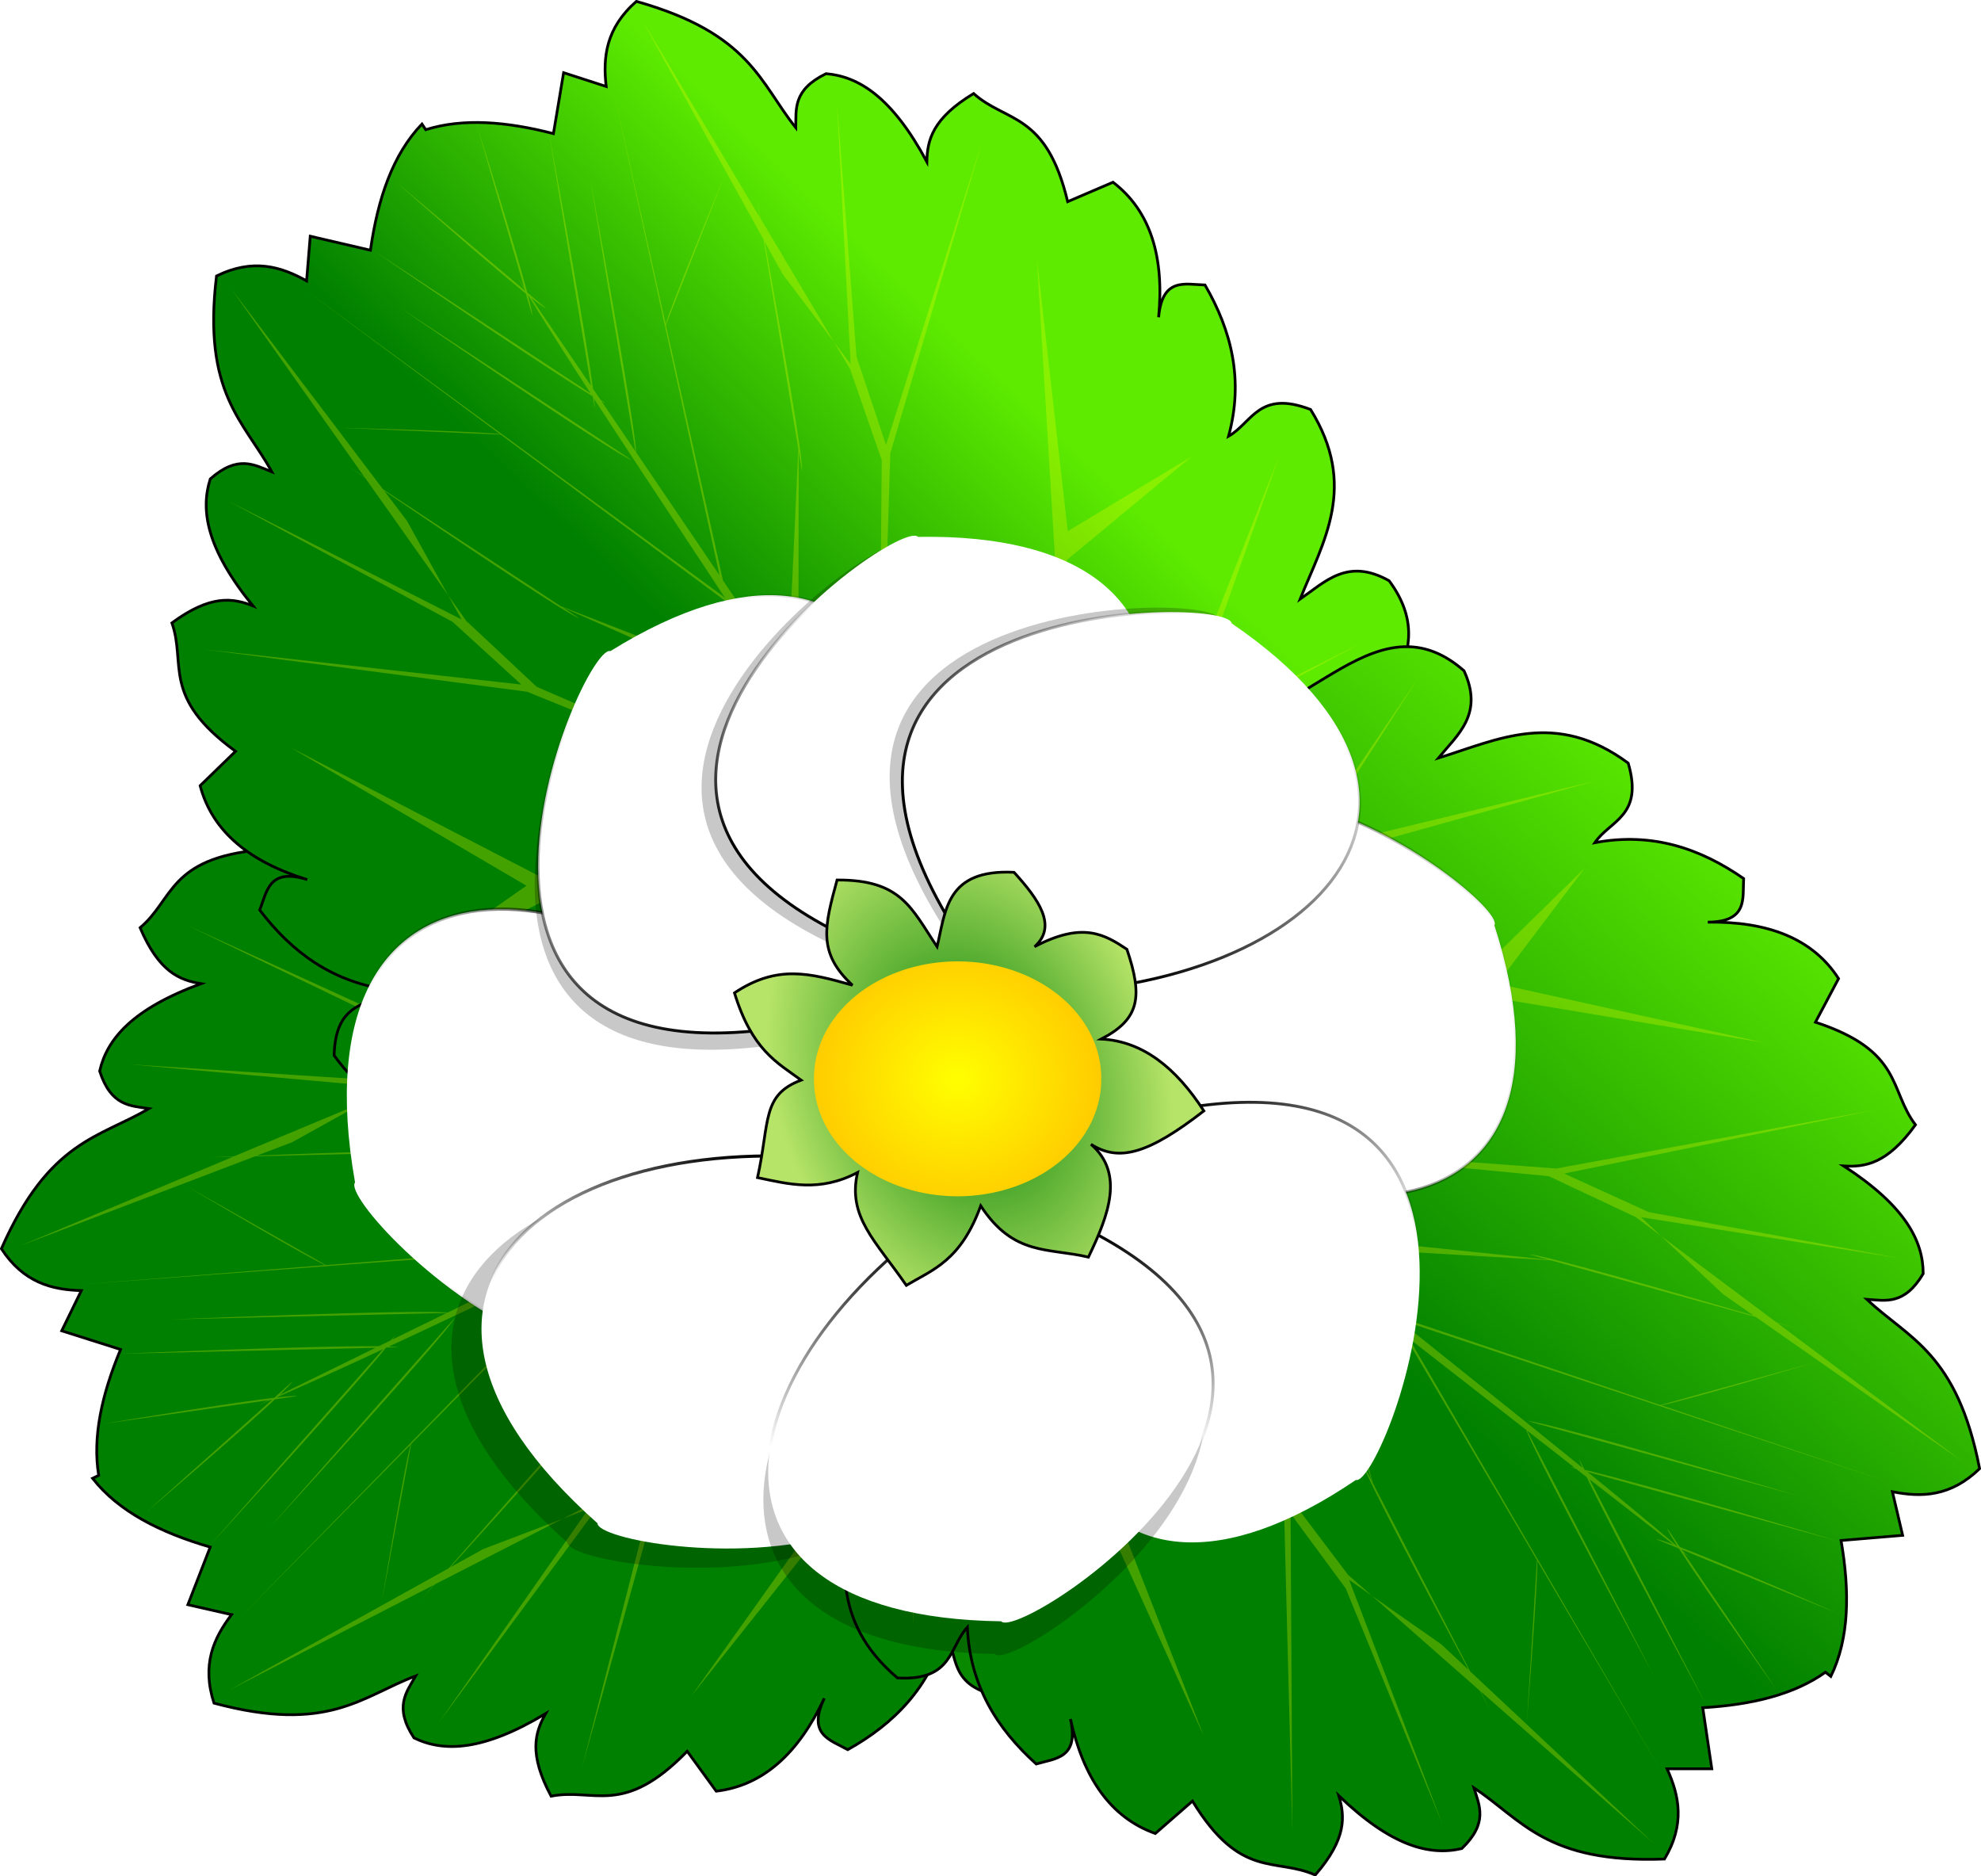 <svg xmlns="http://www.w3.org/2000/svg" xmlns:xlink="http://www.w3.org/1999/xlink" viewBox="0 0 719.79 681.64" version="1.0"><defs><linearGradient id="m" y2="429.46" gradientUnits="userSpaceOnUse" x2="576.25" gradientTransform="translate(-91.334 -465.06)" y1="522.66" x1="503.16"><stop offset="0"/><stop offset="1" stop-opacity="0"/></linearGradient><linearGradient id="a"><stop offset="0" stop-color="green"/><stop offset="1" stop-color="#5eeb00"/></linearGradient><linearGradient id="c" y2="312.53" xlink:href="#a" gradientUnits="userSpaceOnUse" x2="445.31" gradientTransform="scale(-1) rotate(17.9 631.221 -2500.636)" y1="178.28" x1="510.77"/><linearGradient id="b" y2="20.867" xlink:href="#a" gradientUnits="userSpaceOnUse" x2="289.36" gradientTransform="scale(-1) rotate(-64 -165.161 627.99)" y1="199.66" x1="496.13"/><linearGradient id="f" y2="709.22" gradientUnits="userSpaceOnUse" x2="377.3" gradientTransform="translate(-91.334 -465.06)" y1="635.59" x1="423.84"><stop offset="0"/><stop offset="1" stop-opacity="0"/></linearGradient><linearGradient id="g" y2="538.76" gradientUnits="userSpaceOnUse" x2="675.85" gradientTransform="translate(-91.334 -465.06)" y1="572.31" x1="532.41"><stop offset="0"/><stop offset="1" stop-opacity="0"/></linearGradient><linearGradient id="h" y2="689.98" gradientUnits="userSpaceOnUse" x2="591.55" gradientTransform="translate(-91.334 -465.06)" y1="620.08" x1="528.32"><stop offset="0"/><stop offset="1" stop-opacity="0"/></linearGradient><linearGradient id="d" y2="24.443" xlink:href="#a" gradientUnits="userSpaceOnUse" x2="651.95" gradientTransform="translate(-1.864 -1.864)" y1="199.66" x1="496.13"/><linearGradient id="k" y2="416.35" gradientUnits="userSpaceOnUse" x2="456.6" gradientTransform="translate(-91.334 -465.06)" y1="508.62" x1="446.53"><stop offset="0"/><stop offset="1" stop-opacity="0"/></linearGradient><linearGradient id="j" y2="439.18" gradientUnits="userSpaceOnUse" x2="347.55" gradientTransform="translate(-91.334 -465.06)" y1="542.62" x1="421.13"><stop offset="0"/><stop offset="1" stop-opacity="0"/></linearGradient><linearGradient id="i" y2="721.18" gradientUnits="userSpaceOnUse" x2="484.51" gradientTransform="translate(-91.334 -465.06)" y1="642.9" x1="484.51"><stop offset="0"/><stop offset="1" stop-opacity="0"/></linearGradient><linearGradient id="e" y2="615.12" gradientUnits="userSpaceOnUse" x2="270.52" gradientTransform="translate(-91.334 -465.06)" y1="583.43" x1="389.8"><stop offset="0"/><stop offset="1" stop-opacity="0"/></linearGradient><radialGradient id="n" gradientUnits="userSpaceOnUse" cy="587.5" cx="476.71" gradientTransform="matrix(.783 -.272 .364 1.048 -201.37 -363.62)" r="85.776"><stop offset="0" stop-color="#007d00"/><stop offset="1" stop-color="#b6e468"/></radialGradient><radialGradient id="o" gradientUnits="userSpaceOnUse" cy="595.92" cx="475.31" gradientTransform="matrix(4.821 0 0 4.402 -1816.4 -2027.2)" r="52.191"><stop offset="0" stop-color="#ff0"/><stop offset="1" stop-color="#ff0800"/></radialGradient><filter id="l"><feGaussianBlur stdDeviation=".762"/></filter></defs><g fill-rule="evenodd"><path d="M448.96 291.69c7.67-14.92 1.24-35.51 1.76-53.31 4.31 9.26 12.2 4.81 19.59 2.33-4.06-80.63-40.4-117.33-93.11-131.75l.68-.32c22.35-50.456 16.91-102.1-43.81-156.17-6.57 4.2-15.04 7.569-10.53 16.731-19.75-14.946-35.25-43.784-64.33-28.003-10.52 13.735-2.94 23.014 2.05 32.95-19.64-11.323-37.58-26.635-67.67-13.463-9.82 17.604 1.83 21.716 5.42 30.876-19.39-8.392-37.76-6.483-55.6.73-1.22 7.164-5.06 14.978 9.23 18.343-21.19-5.134-38.52-2.664-50.9 9.49l4.67 17.297c-33.392 3.132-31.504 18.074-43.705 28.3 6.836 16.125 14.44 19.078 22.143 20.326-24.944 9.156-34.164 20.073-36.835 31.753 4.111 12.75 11.13 12.57 17.898 13.63-18.008 10.64-36.226 11.5-53.613 50.9 8.037 12.3 18.287 14.92 29.052 15.21l-7.123 14.61 21.38 6.78c-6.759 16.25-10.261 31.7-7.948 45.74l-2.226 1.07c9.411 12.04 24.529 19.68 42.748 24.98l-8.124 20.93 15.871 3.61c-6.518 8.57-10.914 18.18-6.364 32.15 41.596 11.14 53.706-2.51 73.276-9.88-3.41 5.94-7.98 11.32-.62 22.51 10.78 5.24 25.08 4.87 47.84-8.83-3.85 6.79-6.29 14.57 1.99 30 15.61-3.1 26.08 7.74 49.44-16.32l10.55 14.5c17.23-2.03 29.99-14 39.27-33.73-6.33 13.24 2.18 15.11 8.52 18.65 16.81-9.39 29.81-22.51 35.42-42.87 4.88 8.53.79 20.18 20.66 23.56 29.12-15.19 28.41-38.78 31.89-61.18 4.62 10.12 7.1 21.86 24.4 22.27 8.58-3.6 13.75-8.56 16.76-14.4z" stroke="#000" fill="url(#b)" transform="translate(-11.798 271.294)"/><path d="M425.262 561.104l-34.8-60.54 57.04-6.39-54.15 2.62-38.03-104.46 5-6.4 4.41-16.031c-5.19-6.237-12.04-2.39-19.49 5.171l-48.42-84.221 36.88-39.762-41.63 39.53-23.89-65.578 23.67 70.304-95.13-49.837 96.69 55.048 48.28 78.376c-4.18 4.71-8.51 10.23-12.79 15.53-.01.01-.03.01-.04.01l-105.54-67.327-30.7-49.983 20.52 48.393-99.22-2.809 107.37 8.696 107.41 63.13c-6.84 3.62-15.67 8.12-25.36 13.01l-127.32-22.18-107.79-49.166 104.6 50.286-33.21 6.09-92.669-5.98 94.929 8.47-8.83 4.91 10.62-4.45 34.37-6.74 124.98 18.92c-13.39 6.76-28.98 14.48-46.08 22.9l-86.44-12.4 7.4-.18c-4.64-1.17-56.84.66-84.46 1.71l12.69-4.83 26.92-14.93-48.103 20.07c-3.337.13-8.55.35-8.55.35l8.23-.19-77.318 32.34 85.411-32.54 77.02-1.79 81.14 15.41c-11.95 5.88-24.82 12.17-37.64 18.43l-94.81 7.48-50.905-28.86s42.245 24.99 50.585 28.87l-89.349 7.05 90.219-6.69c.09.03.26.11.32.12l-.24-.15 92.14-6.83c-16.15 7.89-32.19 15.74-48.53 23.72-11.91-1.17-100.49 2.51-100.49 2.51l100.13-2.34c-6.6 3.22-13.29 6.48-19.77 9.65.42-.58.77-1.07.91-1.36l-1.45 1.62c-1.53.75-2.9 1.41-4.42 2.16-23.34-.23-94.427 2.76-94.427 2.76l93.267-2.18c-11.93 5.84-23.69 11.61-34.74 17.06 2.53-2.42 4.27-4.21 4.59-4.85l-6.47 5.78c-.12.06-.25.13-.38.19-18.992 2.26-62.124 9.48-62.124 9.48l60.364-8.63c-1.25.61-2.5 1.24-3.67 1.82 1.43-.61 2.9-1.28 4.38-1.93l.43-.03-45.84 40.95s32.887-27.96 46.97-41.13l8.11-1.16c-.75-.18-3.49.05-7.36.48.06-.05.14-.13.19-.18 11.82-5.17 24.79-11.06 38.28-17.32l-62.9 71.23s50.48-55.11 63.95-71.73c.09-.04.18-.1.27-.14l4.18-.08c-.51-.13-1.79-.2-3.38-.26 25.13-11.68 52.11-24.56 78.23-36.88l.2-.04-1 .84-69.17 70.74.06-.25c-.03.06-.09.23-.13.32l-63.229 64.7 62.939-63.8c-2.4 8.88-10.49 57.29-10.49 57.29l10.71-57.53 71.57-72.53 5.84-1.01-5.28.42.2-.19a3933.75 3933.75 0 0135.31-16.43l.35.06-43.27 76.95-51.11 57.89-79.858 44.32 74.508-38.27-5.43 6.15s3.5-3.86 5.76-6.34l46.47-23.85-28.86 10.99-11.91 6.6c18.6-20.45 53.64-59.22 55.74-63.52l-4.8 5.41 48.43-77.7 2.21-1.67-1.08-.14.14-.21c17.55-7.98 33.57-14.97 46.92-20.23l-69.33 113.29-27.29 21.95-10.17 5.23 9.36-3.57-54.7 78.08 55.13-74.75 26.06-21.5-28.91 112.39 31.8-114.11 68.19-117.08c9.31-3.65 17.31-6.45 23.58-8.14l-21.33 125.37-62.47 87.74 61.76-77.73 23.8 46.87-18.49-55.68 16.82-126.6c6.14-1.64 10.63-2.22 13.09-1.47l3.74-4.82 31.84 96.4-20.16 109.43 23.13-104.88 38.57 63.42zm-260.04-82.33l-67.19 76.09s64.33-70.23 67.19-76.09z" fill="#ff0" fill-opacity=".265"/><path d="M217.7 178.78c15.86 5.5 35.34-3.77 53.03-5.76-8.56 5.57-3.04 12.76.46 19.72C350.44 177.36 381.65 136.21 388.5 82l.42.629c53.1 15.01 103.46 2.352 148.44-65.386-5.09-5.905-9.62-13.823-18.05-8.063 12.01-21.66 38.38-41.07 18.66-67.633-15.08-8.482-23.2.33-32.34 6.667 8.45-21.04 21.08-40.954 3.8-68.884-18.81-7.24-21.24 4.86-29.81 9.71 5.58-20.37 1.1-38.29-8.55-54.94-7.27-.2-15.54-2.89-16.86 11.73 2.1-21.7-2.79-38.52-16.57-49.06l-16.47 7.06c-7.8-32.62-22.33-28.64-34.17-39.28-15 9.04-16.85 16.98-17 24.78-12.58-23.4-24.69-30.99-36.63-31.99-12.05 5.87-10.88 12.79-10.98 19.64-13.07-16.33-16.49-34.24-57.94-45.91-11.05 9.69-12.2 20.21-10.97 30.91l-15.46-5-3.7 22.13c-17.04-4.4-32.84-5.69-46.4-1.43l-1.37-2.05c-10.6 11.01-16.04 27.06-18.72 45.84l-21.87-5.09-1.33 16.22c-9.4-5.25-19.53-8.24-32.73-1.77-5.16 42.75 10.06 52.81 20.11 71.153-6.36-2.543-12.33-6.303-22.37 2.56-3.67 11.406-1.29 25.509 15.48 46.116-7.26-2.86-15.31-4.181-29.422 6.195C100.97-28.124 91.711-16.24 118.82 3.5l-12.87 12.493c4.44 16.77 18.09 27.714 38.93 34.117-14-4.402-14.65 4.29-17.27 11.07 11.67 15.315 26.49 26.336 47.44 29.018-7.76 6.042-19.87 3.633-20.42 23.78 19.15 26.69 42.4 22.66 65.07 22.95-9.36 6-20.64 10.11-18.61 27.29 4.77 8 10.41 12.41 16.61 14.56z" stroke="#000" fill="url(#c)" transform="translate(-33.233 269.43)"/><path d="M184.667 436.17l55.03-42.98 14.36 55.57-10.22-53.25 98.06-52.361 7.03 4.046 16.5 2.109c5.44-6.013.67-12.26-7.87-18.565l76.56-59.803 44.56 30.912-45-35.652 61.56-32.89-66.27 33.34 35.94-101.2-40.88 103.48-70.79 58.835c-5.26-3.476-11.32-6.985-17.18-10.473 0-.012-.01-.029-.02-.04l51.79-113.98 45.16-37.422-45.02 27.129-11.2-98.619 6.52 107.52-47.37 115.24c-4.54-6.275-10.25-14.381-16.45-23.283l4.02-129.18 33.49-113.64-35.05 110.64-10.7-32.02-7.14-92.59 4.99 95.18-6.11-8.05 5.91 9.89 11.51 33.07-1.12 126.4c-8.58-12.306-18.42-26.644-29.17-42.388l.1-87.322 1.22 7.29c.5-4.76-8.66-56.17-13.59-83.37l6.57 11.88 18.57 24.55-26.64-44.8c-.61-3.28-1.56-8.41-1.56-8.41l1.36 8.12-42.92-71.99 44.24 79.97 12.63 76-3.82 82.504c-7.5-11.003-15.54-22.86-23.55-34.665l-20.76-92.809 21.4-54.47s-18.79 45.35-21.46 54.15l-19.57-87.46 19.34 88.37c-.02.09-.07.28-.08.34l.12-.26 19.75 90.253c-10.09-14.874-20.12-29.65-30.32-44.703-.53-11.96-16.65-99.13-16.65-99.13l16.42 98.8c-4.11-6.08-8.29-12.24-12.34-18.21.64.34 1.17.61 1.48.71l-1.81-1.21c-.96-1.41-1.81-2.68-2.76-4.08-3.06-23.13-16.04-93.09-16.04-93.09l15.3 92.03c-7.46-10.99-14.84-21.82-21.78-31.99 2.74 2.16 4.76 3.64 5.45 3.86l-6.63-5.59c-.08-.11-.18-.23-.25-.34-4.91-18.49-18.14-60.18-18.14-60.18l17.05 58.55c-.78-1.15-1.58-2.3-2.32-3.38.81 1.33 1.68 2.7 2.53 4.07l.09.42-47.01-39.61s32.32 28.61 47.35 40.7l2.28 7.87c.08-.77-.53-3.45-1.51-7.22.06.05.15.12.21.17 6.78 10.97 14.45 22.98 22.54 35.45l-79.38-52.24s61.67 42.21 80.02 53.2c.06.09.13.17.18.26l.67 4.12c.06-.52-.05-1.8-.22-3.38 15.1 23.24 31.66 48.13 47.53 72.258l.07.188-.97-.871-79.78-58.515.26.02c-.06-.02-.25-.05-.34-.07l-72.97-53.49 72.04 53.32c-9.13-1.12-58.2-2.32-58.2-2.32l58.47 2.5 81.89 60.637 1.82 5.646-1.15-5.168.2.166a3876.704 3876.704 0 0121.25 32.642l-.02.356-82.27-31.993-64.52-42.446-55.13-72.81 48.39 68.367-6.85-4.507s4.31 2.922 7.08 4.811l30.17 42.648-14.95-27.027-8.22-10.864c22.87 15.53 66.2 44.762 70.75 46.232l-6.04-3.985 83.75 36.999 1.96 1.948-.01-1.087.23.107c10.37 16.252 19.56 31.125 26.64 43.61l-121.93-52.682-25.57-23.924-6.61-9.327 4.85 8.76-85-43.154 81.76 44.044 24.96 22.774-115.34-12.789 117.45 15.408 125.52 51.017c4.92 8.694 8.83 16.223 11.38 22.199l-127.12-3.458-95.67-49.488 85.66 50.194-43.05 30.168 52.52-26.155 127.7-1.182c2.5 5.848 3.7 10.216 3.3 12.757l5.3 3.024-90.95 45.102-111.18-4.54 107.1 8.12-57.35 47.12zm44.86-269.05l-84.8-55.79s78.59 53.79 84.8 55.79z" fill="#ff0" fill-opacity=".265"/><path d="M535.17-32.114c-16.77-.354-32.47 14.451-48.69 21.781 6.43-7.934-1.03-13.07-6.5-18.625-70.69 38.994-87.74 87.748-77.59 141.44l-.6-.47c-55.14 2.04-99.17 29.56-121.15 107.84 6.65 4.06 13.4 10.2 19.65 2.13-4.77 24.3-23.9 50.88 3.03 70.09 16.96 3.44 21.98-7.44 28.72-16.28-1.57 22.62-7.47 45.45 17.56 66.72 20.13 1.11 18.72-11.16 25.38-18.41.96 21.11 10.72 36.78 25.03 49.66 6.97-2.05 15.68-2.02 12.44-16.34 4.67 21.29 14.49 35.79 30.84 41.59l13.5-11.78c17.45 28.64 30.06 20.39 44.6 26.87 11.49-13.21 10.81-21.34 8.56-28.81 19.16 18.41 33.02 21.91 44.69 19.19 9.66-9.29 6.42-15.52 4.4-22.06 17.46 11.52 26.22 27.51 69.25 25.87 7.53-12.61 5.4-22.98.94-32.78h16.25l-3.28-22.19c17.57-1.05 33-4.67 44.59-12.9l1.94 1.53c6.7-13.74 6.94-30.68 3.72-49.38l22.37-1.87-3.72-15.85c10.57 2.11 21.13 1.84 31.69-8.37-8.23-42.27-25.79-47.17-41-61.53 6.84.47 13.67 2.21 20.5-9.31-.01-11.98-6.61-24.67-28.9-39.13 7.78.49 15.85-.73 26.09-14.94-9.63-12.67-4.48-26.83-36.34-37.28l8.4-15.841c-9.38-14.594-25.73-20.813-47.53-20.5 14.68-.116 12.63-8.589 13.03-15.844-15.8-10.988-33.3-16.919-54.06-13.031 5.53-8.137 17.8-9.566 12.12-28.907-26.42-19.511-47.3-8.534-68.96-1.843 7.06-8.585 16.53-15.962 9.31-31.688-6.99-6.14-13.72-8.611-20.28-8.75z" stroke="#000" fill="url(#d)" transform="translate(-23.505 267.042)"/><path d="M515.185 246.448l-39.16 57.813-30.75-48.469 26.1 47.531-77.22 79.97-7.94-1.69-16.34 3.06c-3.34 7.4 3.13 11.88 13.18 15.26l-54.47 80.43-51.9-15.72 53.78 20.1-48.47 50.22 52.81-52.1-3.09 107.35 7.09-111.04 49.28-77.74c6.07 1.69 12.92 3.16 19.57 4.68.01.01.02.03.03.03l-14.25 124.38-31.47 49.5 34.5-39.66 40.97 90.41-39.25-100.31 9.65-124.22c6.25 4.57 14.18 10.53 22.82 17.09l35.87 124.16 3.06 118.44-.65-116.07 20.03 27.19 35.25 85.91-34-89.03 8.28 5.78-8.66-7.6-21.12-27.94-37.78-120.62c11.94 9.08 25.71 19.7 40.78 31.38l26.75 83.12-3.41-6.56c.99 4.68 25.51 50.79 38.56 75.15l-9.9-9.28-25.22-17.65 39.12 34.43 4.07 7.53-3.78-7.31 62.97 55.31-66.69-62.5-35.38-68.43-21.72-79.69c10.53 8.17 21.82 16.98 33.07 25.75l48.28 81.94-3.63 58.4s3.94-48.92 3.78-58.12l45.5 77.22-45.56-78.16c-.01-.09-.02-.28-.03-.34l-.03.28-46.53-79.81c14.17 11.05 28.26 22.03 42.59 33.22 4.17 11.21 46.31 89.21 46.31 89.21l-46-88.97c5.79 4.52 11.66 9.1 17.35 13.54-.71-.13-1.31-.22-1.63-.22l2.1.59c1.34 1.05 2.54 1.99 3.87 3.03 10.02 21.07 43.88 83.66 43.88 83.66l-42.85-82.88c10.48 8.17 20.83 16.21 30.56 23.75-3.27-1.21-5.65-2-6.37-2l8.03 3.29c.11.08.23.16.34.24 10.36 16.09 35.76 51.69 35.76 51.69l-34.22-50.47c1.09.85 2.21 1.7 3.25 2.5-1.18-1.01-2.43-2.05-3.66-3.09l-.22-.37 56.91 23.24s-39.55-17.3-57.56-24.18l-4.6-6.78c.16.75 1.57 3.11 3.66 6.4-.08-.03-.18-.06-.25-.09-9.82-8.36-20.81-17.43-32.35-26.81l91.6 25.31s-71.66-21.21-92.5-26.03c-.08-.07-.17-.13-.25-.19l-1.91-3.72c.11.52.61 1.7 1.25 3.16-21.51-17.48-44.92-36.08-67.44-54.16l-.12-.15 1.19.53 93.9 31.15-.25.06c.07 0 .26-.02.35-.03l85.87 28.47-84.94-28.59c9.04-1.74 56.1-15.69 56.1-15.69l-56.41 15.6-96.56-32.54-3.47-4.81 2.69 4.56-.25-.09c-10.46-8.4-20.59-16.61-30.25-24.53l-.1-.35 88.13 5.16 74.44 20.56 74.84 52.35-67.06-50.19 7.9 2.19s-5-1.46-8.21-2.41l-41.82-31.31 22.53 21.12 11.16 7.82c-26.53-7.75-76.75-22.25-81.53-22.25l6.97 1.93-91.07-9.47-2.46-1.24.34 1.03-.25-.03c-14.86-12.28-28.18-23.61-38.75-33.32l132.22 12.66 31.69 14.9 9.15 6.85-7.31-6.85 94.16 14.94-91.35-16.78-30.75-14 113.69-23.28-116.5 21.44-135.12-9.97c-7.37-6.76-13.39-12.72-17.66-17.63l122.03-35.779 106.25 17.688-96.94-21.438 31.69-41.937-41.94 41.031-121.15 40.374c-4.17-4.8-6.66-8.58-7.07-11.12l-5.97-1.25 72.69-70.879 107.19-29.843-104.41 25.187 40.1-62.469zm40 269.81l97.84 27.03s-91.32-27.03-97.84-27.03zM605.167 562l41.01-.94-41.01.94z" fill="#ff0" fill-opacity=".265"/><path d="M327.63 137.94c-30.51 175.46-172.9 31-165.39 22.2-22.55-127.73 87.05-123.56 167.35-36.88l-1.96 14.68z" stroke="url(#e)" stroke-width="1.147" fill="#fff" transform="translate(-33.233 269.43)"/><path d="M317.127 443c86.69 155.4-111.14 128.76-110.97 117.35-96.89-86.06-11.54-149.08 103.28-129.99l7.69 12.64z" fill-opacity=".216"/><path d="M361.29 166.57c86.68 155.4-111.15 128.76-110.97 117.35-96.9-86.06-11.55-149.09 103.27-130l7.7 12.65z" stroke="url(#f)" stroke-width="1.129" fill="#fff" transform="translate(-33.233 269.43)"/><path d="M427.63 107.83c5.84-164.44 154.36-50.125 148.59-41.127 36.72 114.09-64.13 124.06-148.54 54.807l-.05-13.68z" stroke="url(#g)" stroke-width="1.06" fill="#fff" transform="translate(-33.233 269.43)"/><path d="M444.77 137.09c159.49-40.473 91.37 134.13 81.12 131.11-99.23 67.21-137.06-26.8-94.24-127.24l13.12-3.87z" stroke="url(#h)" stroke-width="1.06" fill="#fff" transform="translate(-33.233 269.43)"/><path d="M368.337 442.91c157.45 59.58.12 166.48-6.78 157.92-122.03-1.71-100.04-103-6.48-162.36l13.26 4.44z" fill-opacity=".216"/><path d="M403.85 166.72c158.36 57.66.12 161.1-6.83 152.82-122.73-1.65-100.61-99.67-6.51-157.11l13.34 4.29z" stroke="url(#i)" stroke-width="1.069" fill="#fff" transform="translate(-33.233 269.43)"/><path d="M296.327 376.88c-161 34.02-85.9-137.7-75.78-134.27 101.85-63.167 135.87 32.298 89.05 130.92l-13.27 3.35z" fill-opacity=".216"/><path d="M330.8 101.37c-161 34.02-85.9-137.7-75.78-134.27C356.87-96.065 390.89-.6 344.06 98.03l-13.26 3.34z" stroke="url(#j)" stroke-width="1.06" fill="#fff" transform="translate(-33.233 269.43)"/><path d="M324.687 352.025c-155.69-53.266-3.22-162.27 3.71-154.14 119.83-2.064 100.14 97.348 9.4 158.06l-13.11-3.92z" fill-opacity=".216"/><path d="M363.06 79.74c-155.69-53.267-3.23-162.27 3.71-154.14 119.83-2.064 100.14 97.347 9.4 158.06l-13.11-3.92z" stroke="url(#k)" stroke-width="1.06" fill="#fff" transform="translate(-33.233 269.43)"/><path d="M383.93 78.981c-96.18-133.51 91.24-134.23 92.2-123.58 98.93 67.634 25.36 137.33-83.78 134.36l-8.42-10.78z" filter="url(#l)" fill-opacity=".216" transform="translate(-33.233 269.43)"/><path d="M388.55 80.586c-96.18-133.51 91.24-134.23 92.19-123.58 98.94 67.633 25.37 137.33-83.77 134.36l-8.42-10.78z" stroke="url(#m)" stroke-width="1.06" fill="#fff" transform="translate(-33.233 269.43)"/><path d="M401.68 47.456c9.05 9.946 15.81 19.566 7.46 27.027 17.61-9.333 25.65-4.31 33.55.932 5.81 17.197 4.72 25.345-9.32 32.615 15.08.75 27.17 10.46 37.28 26.1-20.06 15.53-30.78 18.68-41.01 12.12 12.14 10.55 6.5 25.55-.93 41-14.54-3.47-27.09-.26-39.14-18.64-7.28 20-17.37 23.15-27.03 28.89-11.11-16.15-21.46-24.85-17.71-41-13.77 7.26-24.98 4.23-36.35 1.86 4.5-20.28 1.43-30.01 15.85-35.41-8.77-6.4-17.85-10.94-24.23-31.691 15.53-10.34 27.33-7.191 42.87-2.796-12.78-11.838-10.15-21.422-5.59-38.211 23.43-.133 26.98 10.292 36.34 24.231 3.15-13.126 3.31-28.237 27.96-27.027z" stroke="#000" fill="url(#n)" transform="translate(-33.233 269.43)"/><path d="M527.5 595.92a52.191 42.405 0 11-104.38 0 52.191 42.405 0 11104.38 0z" transform="translate(-127.363 -204.01)" fill="url(#o)"/></g></svg>